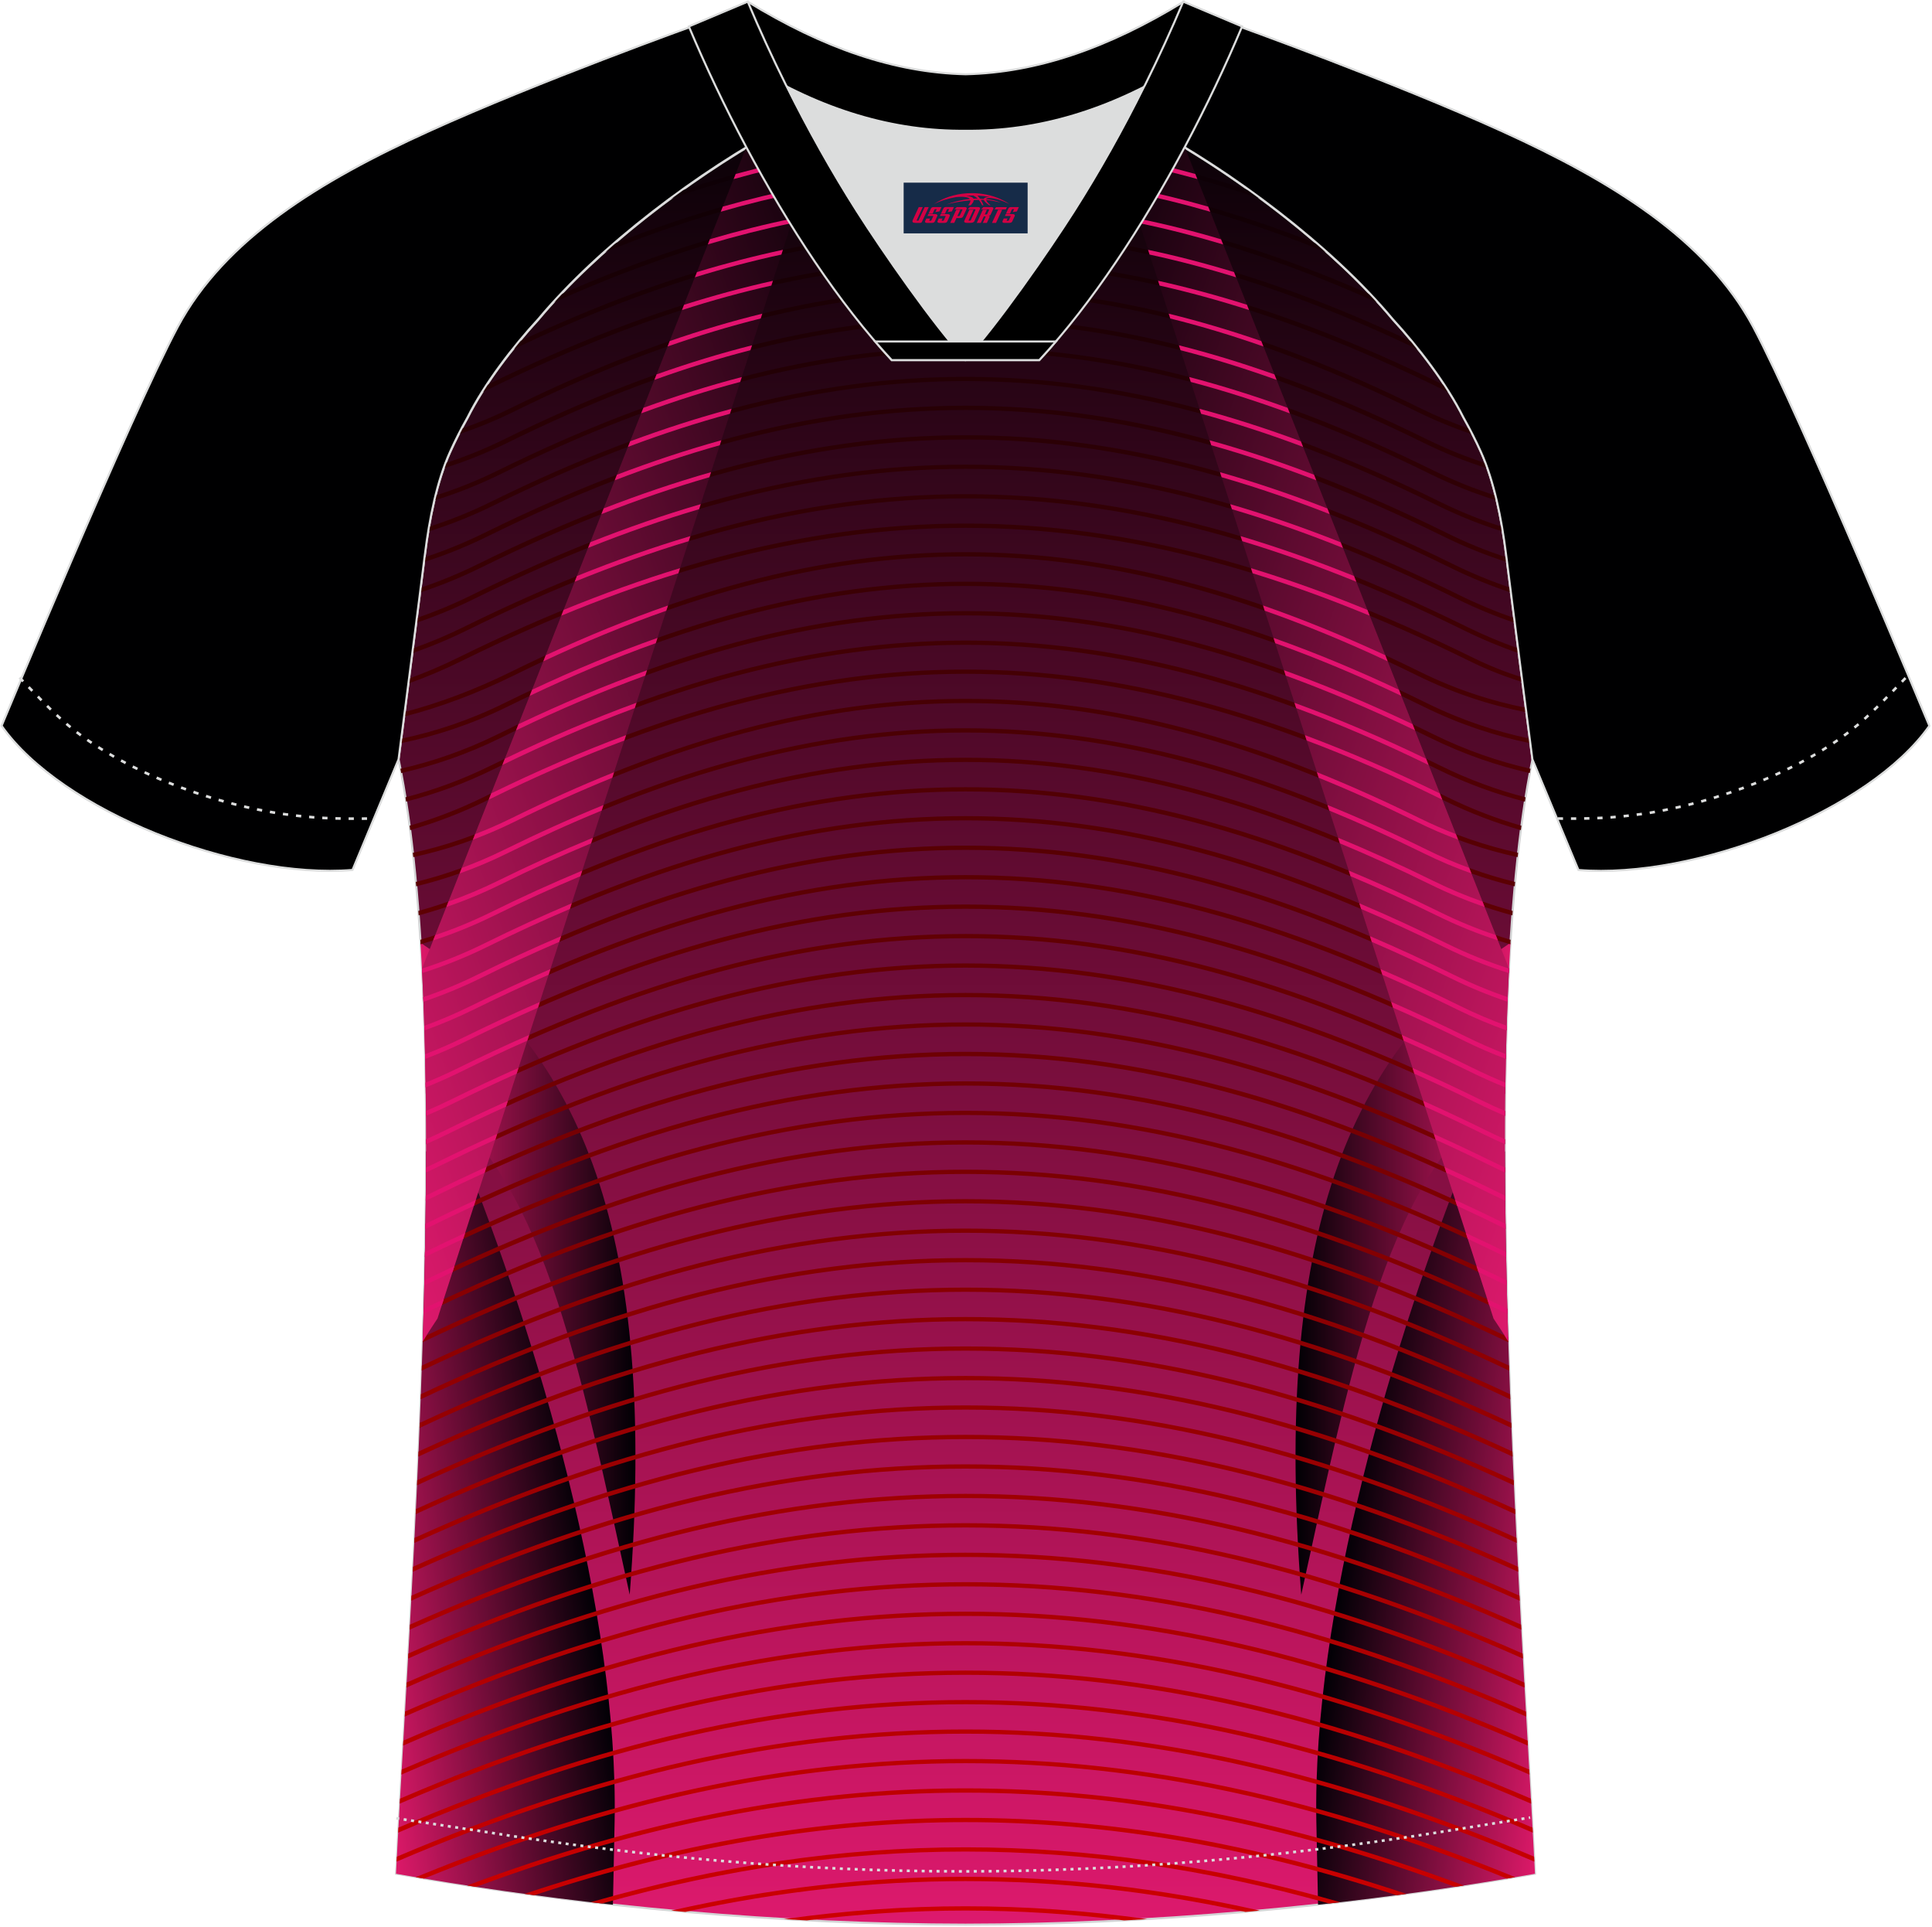<?xml version="1.0" encoding="utf-8"?>
<!-- Generator: Adobe Illustrator 22.0.0, SVG Export Plug-In . SVG Version: 6.00 Build 0)  -->
<svg xmlns="http://www.w3.org/2000/svg" xmlns:xlink="http://www.w3.org/1999/xlink" version="1.1" id="图层_1" x="0px" y="0px" width="374px" height="373px" viewBox="0 0 374 373" enable-background="new 0 0 374 373" xml:space="preserve">
<g>
	
		<linearGradient id="SVGID_1_" gradientUnits="userSpaceOnUse" x1="-1806.061" y1="37.12" x2="-1806.061" y2="400.82" gradientTransform="matrix(1 0 0 1 1992.971 -28.324)">
		<stop offset="0" style="stop-color:#000002"/>
		<stop offset="1" style="stop-color:#DD196D"/>
	</linearGradient>
	<path fill="url(#SVGID_1_)" stroke="#D3D4D5" stroke-width="0.4" stroke-miterlimit="22.926" d="M291.55,107.27   c1.27,10.18,4.85,37.71,5.11,39.69c-10.86,52.55-2.19,162.18,0.49,215.68c-36.81,6.52-75.42,9.82-110.24,9.86   c-34.82-0.04-73.43-3.33-110.24-9.86c2.68-53.5,11.35-163.13,0.49-215.68c0.26-1.98,3.83-29.51,5.11-39.69   c0.85-6.78,2.31-14.06,4.84-19.68c1.01-2.25,2.15-4.48,3.4-6.7c3.26-6.52,8.77-13.67,13.7-19.02   c11.2-13.44,29.03-27.03,44.74-35.87c0.96-0.54-1.02-15.4-0.07-15.9c3.94,3.31,25.19,3.25,30.33,6.12l-2.64,0.68   c6.1,2.82,12.98,4.24,19.71,4.26c6.74-0.02-2.73-1.43,3.36-4.26l5.69-2.51c5.14-2.86,16.2-2.27,20.14-5.59   c0.73,0.39-1.96,16.43-1.22,16.84c15.87,8.82,34.04,22.6,45.4,36.23c4.92,5.36,10.44,12.5,13.7,19.02c1.25,2.22,2.39,4.46,3.4,6.7   C289.24,93.22,290.7,100.5,291.55,107.27z"/>
	
		<linearGradient id="SVGID_2_" gradientUnits="userSpaceOnUse" x1="-16024.339" y1="328.655" x2="-15979.192" y2="322.31" gradientTransform="matrix(-1 0 0 1 -15718.441 -28.324)">
		<stop offset="0" style="stop-color:#DD1969"/>
		<stop offset="1" style="stop-color:#000005"/>
	</linearGradient>
	<path fill="url(#SVGID_2_)" d="M255.15,368.64c-0.16-7.58-0.32-15.78-0.33-16.08c-0.77-40.27,14.73-93.08,29.86-130.64l6.65,0.93   c0.05,49.99,4.12,106.06,5.81,139.8C283.3,365.1,269.21,367.1,255.15,368.64z"/>
	
		<linearGradient id="SVGID_3_" gradientUnits="userSpaceOnUse" x1="-16010.842" y1="273.865" x2="-15969.233" y2="273.865" gradientTransform="matrix(-1 0 0 1 -15718.441 -28.324)">
		<stop offset="0" style="stop-color:#DD1969"/>
		<stop offset="1" style="stop-color:#000004"/>
	</linearGradient>
	<path fill="url(#SVGID_3_)" d="M291.39,211.66c-22.43,15.45-29.24,50.13-39.49,96.97c-5.4-69.45,9.06-105.07,40.5-126.17   C291.83,191.67,291.51,201.49,291.39,211.66z"/>
	
		<linearGradient id="SVGID_4_" gradientUnits="userSpaceOnUse" x1="-1925.069" y1="328.655" x2="-1879.921" y2="322.31" gradientTransform="matrix(1 0 0 1 1992.971 -28.324)">
		<stop offset="0" style="stop-color:#DD1969"/>
		<stop offset="1" style="stop-color:#000005"/>
	</linearGradient>
	<path fill="url(#SVGID_4_)" d="M118.65,368.64c0.16-7.58,0.32-15.78,0.33-16.08c0.77-40.27-14.73-93.08-29.86-130.64l-6.65,0.93   c-0.05,49.99-4.12,106.06-5.81,139.8C90.5,365.1,104.6,367.1,118.65,368.64z"/>
	
		<linearGradient id="SVGID_5_" gradientUnits="userSpaceOnUse" x1="-1911.571" y1="273.865" x2="-1869.962" y2="273.865" gradientTransform="matrix(1 0 0 1 1992.971 -28.324)">
		<stop offset="0" style="stop-color:#DD1969"/>
		<stop offset="1" style="stop-color:#000004"/>
	</linearGradient>
	<path fill="url(#SVGID_5_)" d="M82.41,211.66c22.43,15.45,29.24,50.13,39.49,96.97c5.4-69.45-9.06-105.07-40.5-126.17   C81.97,191.67,82.29,201.49,82.41,211.66z"/>
	
		<linearGradient id="SVGID_6_" gradientUnits="userSpaceOnUse" x1="-1806.071" y1="37.74" x2="-1806.071" y2="400" gradientTransform="matrix(1 0 0 1 1992.971 -28.324)">
		<stop offset="0" style="stop-color:#000006"/>
		<stop offset="1" style="stop-color:#CC0000"/>
	</linearGradient>
	<path fill="url(#SVGID_6_)" d="M291.62,107.86l0.12,0.93c-4.05-1.29-8.16-2.93-12.29-4.96c-33.13-16.32-62.85-24.48-92.55-24.48   s-59.42,8.16-92.55,24.48c-4.13,2.04-8.24,3.67-12.28,4.96l0.12-0.93c3.82-1.25,7.7-2.81,11.6-4.73   c33.3-16.41,63.2-24.61,93.13-24.61c29.92,0,59.83,8.2,93.12,24.61C283.92,105.06,287.8,106.62,291.62,107.86L291.62,107.86z    M292.37,113.74c-3.65-1.23-7.34-2.73-11.06-4.56c-33.76-16.64-64.07-24.95-94.4-24.95s-60.65,8.31-94.41,24.95   c-3.71,1.83-7.41,3.34-11.06,4.56l-0.12,0.94c3.88-1.27,7.81-2.86,11.75-4.8c33.59-16.55,63.72-24.82,93.84-24.82   s60.25,8.27,93.84,24.82c3.95,1.94,7.87,3.53,11.74,4.8L292.37,113.74L292.37,113.74z M293.12,119.61   c-3.48-1.2-6.99-2.65-10.53-4.39c-34.21-16.86-64.94-25.29-95.69-25.29s-61.48,8.43-95.69,25.29c-3.54,1.74-7.05,3.19-10.53,4.39   l-0.12,0.94c3.7-1.25,7.45-2.78,11.22-4.64c34.05-16.78,64.6-25.17,95.12-25.17c30.53,0,61.08,8.39,95.12,25.17   c3.77,1.86,7.51,3.39,11.21,4.64L293.12,119.61L293.12,119.61z M293.87,125.48c-3.3-1.17-6.64-2.56-9.99-4.21   c-34.68-17.08-65.82-25.63-96.98-25.63s-62.3,8.54-96.98,25.63c-3.35,1.65-6.69,3.05-10,4.21l-0.12,0.95   c3.53-1.22,7.1-2.7,10.69-4.47c34.51-17,65.47-25.5,96.41-25.5s61.9,8.5,96.41,25.5c3.58,1.77,7.15,3.24,10.68,4.47L293.87,125.48   L293.87,125.48z M294.6,131.08c-3.12-0.99-6.27-2.22-9.43-3.78c-35.13-17.31-66.69-25.97-98.26-25.97s-63.13,8.66-98.27,25.97   c-3.17,1.56-6.33,2.9-9.46,4.03l-0.12,0.96c3.36-1.19,6.75-2.61,10.16-4.29c34.97-17.23,66.34-25.84,97.69-25.84   s62.73,8.61,97.69,25.84c3.39,1.67,6.77,2.97,10.12,4.01L294.6,131.08L294.6,131.08z M295.36,136.98   c-6.61-1.32-13.51-3.52-20.47-6.96c-62.66-30.88-113.31-30.87-175.97,0c-6.89,3.4-13.87,6.02-20.58,7.78l-0.12,0.9   c6.93-1.77,14.15-4.47,21.27-7.98c62.32-30.71,112.5-30.69,174.82,0c7.2,3.55,14.33,5.81,21.16,7.14L295.36,136.98L295.36,136.98z    M296.14,142.96c-6.46-1.35-13.18-3.55-19.96-6.89c-63.57-31.32-114.96-31.32-178.53,0c-6.79,3.34-13.5,5.54-19.97,6.9l-0.11,0.88   c6.68-1.37,13.63-3.62,20.65-7.07c63.22-31.16,114.17-31.15,177.39,0c7.02,3.46,13.97,5.71,20.65,7.07L296.14,142.96L296.14,142.96   z M296.29,148.79c-0.05,0.28-0.11,0.55-0.16,0.83c-6.26-1.41-12.72-3.6-19.25-6.81c-64.14-31.61-115.82-31.6-179.96,0   c-6.53,3.22-13,5.4-19.25,6.81c-0.05-0.28-0.11-0.55-0.16-0.83c6.12-1.39,12.45-3.54,18.84-6.69c64.49-31.77,116.61-31.77,181.1,0   C283.84,145.25,290.17,147.4,296.29,148.79L296.29,148.79z M295.32,154.31l-0.13,0.84c-5.56-1.43-11.27-3.47-17.02-6.31   c-65.06-32.05-117.47-32.05-182.53,0c-5.75,2.84-11.46,4.88-17.02,6.31l-0.13-0.84c5.42-1.4,10.98-3.41,16.58-6.17   c65.39-32.22,118.28-32.22,183.68,0C284.35,150.91,289.91,152.91,295.32,154.31L295.32,154.31z M294.52,159.81l-0.11,0.85   c-4.9-1.4-9.91-3.29-14.96-5.77c-33.13-16.32-62.85-24.48-92.55-24.48s-59.42,8.16-92.55,24.48c-5.04,2.48-10.05,4.37-14.95,5.77   l-0.11-0.85c4.76-1.37,9.61-3.21,14.49-5.62c33.3-16.41,63.2-24.61,93.12-24.61s59.83,8.2,93.12,24.61   C284.91,156.6,289.76,158.44,294.52,159.81L294.52,159.81z M293.88,165.05c-0.03,0.28-0.06,0.56-0.1,0.84   c-6.31-1.36-12.86-3.53-19.47-6.79c-62.32-30.69-112.5-30.71-174.82,0c-6.61,3.26-13.16,5.43-19.48,6.79   c-0.03-0.28-0.06-0.56-0.1-0.83c6.16-1.34,12.55-3.47,19-6.65c62.66-30.87,113.31-30.88,175.97,0   C281.33,161.57,287.72,163.7,293.88,165.05L293.88,165.05z M293.3,170.69l-0.08,0.85c-5.74-1.39-11.66-3.46-17.63-6.4   c-63.22-31.15-114.17-31.15-177.39,0c-5.97,2.94-11.88,5.01-17.63,6.4l-0.08-0.85c5.59-1.37,11.34-3.39,17.14-6.25   c63.57-31.32,114.96-31.32,178.53,0C281.97,167.3,287.72,169.32,293.3,170.69L293.3,170.69z M292.83,176.3l-0.06,0.86   c-5.2-1.39-10.52-3.34-15.88-5.98c-64.14-31.61-115.82-31.6-179.96,0c-5.36,2.64-10.68,4.59-15.88,5.98l-0.07-0.86   c5.03-1.37,10.18-3.27,15.37-5.82c64.49-31.77,116.61-31.77,181.1,0C282.65,173.04,287.8,174.93,292.83,176.3L292.83,176.3z    M292.43,181.89c-4.5-1.33-9.08-3.09-13.69-5.37c-65.39-32.22-118.28-32.22-183.68,0c-4.61,2.27-9.2,4.03-13.69,5.37l0.05,0.87   c4.67-1.37,9.42-3.18,14.21-5.54c65.06-32.05,117.47-32.05,182.53,0c4.79,2.36,9.55,4.18,14.21,5.54L292.43,181.89L292.43,181.89z    M292.12,187.45c-3.98-1.27-8.03-2.89-12.1-4.89c-33.3-16.41-63.2-24.61-93.12-24.61s-59.82,8.2-93.13,24.61   c-4.07,2-8.11,3.61-12.09,4.89l0.05,0.88c4.15-1.31,8.37-2.98,12.61-5.07c33.13-16.32,62.85-24.48,92.55-24.48   c29.71,0,59.43,8.16,92.55,24.48c4.24,2.09,8.47,3.76,12.62,5.07L292.12,187.45L292.12,187.45z M291.87,193   c-3.48-1.19-7.01-2.64-10.56-4.39c-33.76-16.63-64.07-24.95-94.4-24.95s-60.65,8.32-94.41,24.95c-3.54,1.75-7.07,3.2-10.56,4.39   l0.04,0.89c3.66-1.24,7.37-2.75,11.1-4.58c33.59-16.55,63.72-24.82,93.84-24.82s60.25,8.27,93.84,24.82   c3.72,1.83,7.43,3.35,11.09,4.58L291.87,193L291.87,193z M291.67,198.53c-3-1.09-6.03-2.38-9.07-3.88   c-34.21-16.86-64.94-25.29-95.69-25.29s-61.48,8.43-95.69,25.29c-3.04,1.5-6.07,2.78-9.07,3.88l0.03,0.9   c3.18-1.14,6.39-2.49,9.62-4.08c34.05-16.78,64.6-25.16,95.12-25.16c30.53,0,61.08,8.39,95.12,25.16c3.22,1.59,6.43,2.94,9.61,4.08   L291.67,198.53L291.67,198.53z M291.52,204.04c-2.53-0.98-5.08-2.09-7.64-3.35c-34.68-17.09-65.82-25.63-96.98-25.63   s-62.3,8.54-96.98,25.63c-2.56,1.26-5.11,2.37-7.64,3.35l0.02,0.91c2.71-1.03,5.45-2.21,8.19-3.56c34.51-17,65.47-25.5,96.41-25.5   s61.9,8.5,96.41,25.5c2.74,1.35,5.48,2.53,8.19,3.56L291.52,204.04L291.52,204.04z M291.42,209.53l-0.01,0.93   c-2.26-0.9-4.53-1.91-6.81-3.03c-34.96-17.23-66.34-25.84-97.69-25.84s-62.73,8.62-97.69,25.84c-2.28,1.12-4.55,2.13-6.81,3.03   l-0.01-0.93c2.07-0.84,4.16-1.77,6.25-2.8c35.14-17.31,66.69-25.97,98.27-25.97c31.57,0,63.13,8.66,98.26,25.97   C287.26,207.76,289.34,208.69,291.42,209.53L291.42,209.53z M291.36,215.02l-0.01,0.94c-1.82-0.76-3.64-1.59-5.47-2.49   c-35.42-17.45-67.21-26.18-98.98-26.18s-63.55,8.73-98.98,26.18c-1.83,0.9-3.65,1.73-5.47,2.49l-0.01-0.94   c1.63-0.69,3.26-1.44,4.9-2.25c35.6-17.54,67.57-26.31,99.55-26.31c31.99,0,63.95,8.77,99.55,26.31   C288.09,213.58,289.73,214.33,291.36,215.02L291.36,215.02z M291.33,220.5v0.95c-1.39-0.6-2.77-1.25-4.17-1.93   C251.28,201.84,219.08,193,186.9,193s-64.38,8.84-100.27,26.52c-1.39,0.68-2.78,1.33-4.16,1.93v-0.95   c1.19-0.53,2.39-1.09,3.59-1.68c36.06-17.76,68.44-26.65,100.84-26.65s64.78,8.88,100.83,26.65   C288.94,219.41,290.13,219.97,291.33,220.5L291.33,220.5z M291.34,225.96v0.96c-0.96-0.44-1.93-0.89-2.89-1.37   c-36.34-17.9-68.96-26.86-101.55-26.86s-65.21,8.95-101.55,26.86c-0.97,0.48-1.93,0.93-2.89,1.37v-0.96   c0.77-0.35,1.54-0.72,2.32-1.1c36.52-17.99,69.31-26.99,102.13-26.99c32.81,0,65.6,9,102.12,26.99   C289.8,225.24,290.57,225.61,291.34,225.96L291.34,225.96z M291.38,231.42l0.01,0.98c-0.55-0.26-1.1-0.52-1.65-0.79   c-36.81-18.13-69.83-27.2-102.83-27.2c-33.01,0-66.03,9.06-102.84,27.2c-0.55,0.27-1.1,0.54-1.65,0.79l0.01-0.98   c0.36-0.17,0.71-0.34,1.07-0.52c36.98-18.22,70.19-27.33,103.41-27.33c33.23,0,66.43,9.11,103.41,27.33   C290.67,231.08,291.02,231.25,291.38,231.42L291.38,231.42z M291.44,236.87c-37.38-18.39-70.95-27.59-104.54-27.59   s-67.17,9.2-104.54,27.59l-0.01,0.99l0.43-0.21c37.27-18.36,70.71-27.54,104.12-27.54c33.42,0,66.86,9.18,104.12,27.54l0.43,0.21   L291.44,236.87L291.44,236.87z M291.54,242.33c-37.36-18.23-70.99-27.35-104.64-27.35c-33.64,0-67.27,9.12-104.63,27.34l-0.02,0.99   c37.42-18.33,71.05-27.51,104.65-27.51c33.61,0,67.23,9.18,104.66,27.51L291.54,242.33L291.54,242.33z M291.65,247.81   c-37.35-18.08-71.05-27.12-104.76-27.12s-67.4,9.04-104.74,27.12l-0.02,0.99c37.41-18.19,71.1-27.28,104.77-27.28   s67.36,9.1,104.77,27.28L291.65,247.81L291.65,247.81z M291.79,253.29c-37.35-17.94-71.11-26.91-104.89-26.91   s-67.53,8.97-104.89,26.91l-0.03,0.99c37.42-18.05,71.18-27.07,104.92-27.07s67.49,9.02,104.91,27.07L291.79,253.29L291.79,253.29z    M291.95,258.79c-37.37-17.8-71.2-26.71-105.05-26.71s-67.69,8.91-105.05,26.71l-0.03,0.99c37.43-17.92,71.27-26.87,105.08-26.87   s67.65,8.96,105.08,26.87L291.95,258.79L291.95,258.79z M292.13,264.31l0.03,0.98c-37.46-17.79-71.37-26.69-105.27-26.69   s-67.81,8.9-105.26,26.68l0.03-0.98c37.39-17.68,71.3-26.52,105.23-26.52C220.83,237.79,254.74,246.63,292.13,264.31L292.13,264.31   z M292.33,269.84l0.04,0.99c-37.49-17.68-71.49-26.52-105.47-26.52s-67.97,8.84-105.46,26.51l0.04-0.99   c37.42-17.56,71.42-26.35,105.43-26.35C220.91,243.49,254.91,252.28,292.33,269.84L292.33,269.84z M292.55,275.38l0.04,0.99   c-37.52-17.57-71.61-26.35-105.69-26.35c-34.07,0-68.16,8.78-105.68,26.35l0.04-0.98c37.46-17.46,71.54-26.19,105.64-26.19   C221,249.2,255.09,257.92,292.55,275.38L292.55,275.38z M292.78,280.93l0.04,0.99c-37.57-17.46-71.76-26.2-105.92-26.2   s-68.35,8.74-105.92,26.2l0.04-0.99c37.5-17.36,71.68-26.04,105.88-26.04C221.1,254.89,255.28,263.57,292.78,280.93L292.78,280.93z    M293.03,286.49c-37.55-17.26-71.83-25.9-106.13-25.9c-34.29,0-68.56,8.63-106.13,25.9l-0.04,0.98   c37.62-17.37,71.9-26.06,106.17-26.06s68.55,8.69,106.17,26.06L293.03,286.49L293.03,286.49z M293.29,292.07   c-37.62-17.18-71.99-25.77-106.39-25.77c-34.39,0-68.77,8.59-106.38,25.77l-0.05,0.98c37.68-17.28,72.06-25.92,106.43-25.92   s68.75,8.64,106.44,25.93L293.29,292.07L293.29,292.07z M293.56,297.64C255.88,280.55,221.39,272,186.9,272   s-68.98,8.55-106.65,25.64l-0.05,0.98c37.74-17.2,72.23-25.8,106.71-25.8c34.47,0,68.97,8.6,106.71,25.8L293.56,297.64   L293.56,297.64z M293.85,303.23c-37.75-17.02-72.34-25.53-106.95-25.53c-34.6,0-69.19,8.51-106.94,25.53l-0.05,0.98   c37.82-17.12,72.42-25.68,107-25.68s69.18,8.56,106.99,25.68L293.85,303.23L293.85,303.23z M294.14,308.83l0.05,0.98   c-37.89-17.05-72.6-25.57-107.3-25.57c-34.69,0-69.4,8.52-107.29,25.57l0.05-0.98c37.82-16.95,72.52-25.42,107.24-25.42   C221.62,283.41,256.32,291.88,294.14,308.83L294.14,308.83z M294.45,314.43l0.05,0.98c-37.97-16.98-72.79-25.47-107.6-25.47   s-69.63,8.49-107.59,25.47l0.05-0.98c37.9-16.88,72.71-25.31,107.54-25.31C221.73,289.11,256.54,297.55,294.45,314.43   L294.45,314.43z M294.76,320.03l0.06,0.97c-38.05-16.91-72.99-25.37-107.91-25.37S117.05,304.09,79,321l0.06-0.98   c37.98-16.81,72.91-25.22,107.86-25.22C221.85,294.81,256.78,303.22,294.76,320.03L294.76,320.03z M295.07,325.64l0.05,0.98   c-38.13-16.86-73.19-25.28-108.23-25.28s-70.1,8.42-108.23,25.28l0.06-0.98c38.07-16.75,73.11-25.13,108.17-25.13   C221.96,300.51,257.01,308.89,295.07,325.64L295.07,325.64z M295.39,331.25c-38.15-16.69-73.31-25.04-108.49-25.04   s-70.34,8.35-108.49,25.04l-0.06,0.98c38.22-16.8,73.39-25.19,108.55-25.19s70.33,8.4,108.55,25.19L295.39,331.25L295.39,331.25z    M295.72,336.88c-38.24-16.64-73.52-24.96-108.82-24.96c-35.29,0-70.57,8.32-108.81,24.96l-0.06,0.97   c38.3-16.73,73.59-25.1,108.87-25.1s70.57,8.37,108.88,25.1L295.72,336.88L295.72,336.88z M296.04,342.49   c-38.33-16.58-73.72-24.87-109.14-24.87c-35.41,0-70.81,8.29-109.14,24.87l-0.06,0.97c38.39-16.68,73.8-25.02,109.19-25.02   c35.4,0,70.8,8.34,109.2,25.02L296.04,342.49L296.04,342.49z M296.36,348.11c-38.41-16.52-73.93-24.79-109.46-24.79   s-71.04,8.26-109.46,24.79l-0.06,0.97c38.48-16.62,74-24.93,109.51-24.93s71.04,8.31,109.52,24.94L296.36,348.11L296.36,348.11z    M296.67,353.72l0.05,0.97c-38.56-16.56-74.2-24.85-109.82-24.85s-71.26,8.29-109.82,24.85l0.05-0.97   c38.5-16.47,74.13-24.7,109.77-24.7S258.17,337.26,296.67,353.72L296.67,353.72z M296.97,359.34l0.05,0.96   c-38.64-16.5-74.39-24.76-110.11-24.76c-35.74,0-71.49,8.25-110.13,24.76l0.05-0.96c38.58-16.41,74.32-24.62,110.07-24.62   S258.39,342.93,296.97,359.34L296.97,359.34z M293.31,363.31l-1.61,0.27c-36.58-14.89-70.7-22.33-104.8-22.33   s-68.21,7.45-104.8,22.33l-1.62-0.27c37.16-15.25,71.78-22.88,106.41-22.88C221.53,340.43,256.16,348.06,293.31,363.31   L293.31,363.31z M283.38,364.92l-1.74,0.27c-32.79-12.16-63.77-18.24-94.74-18.24s-61.94,6.08-94.73,18.24l-1.74-0.27   c33.41-12.53,64.94-18.8,96.48-18.8C218.44,346.13,249.97,352.4,283.38,364.92L283.38,364.92z M272.27,366.54   c-29.32-9.8-57.34-14.71-85.37-14.71s-56.06,4.9-85.38,14.71l1.93,0.26c28.64-9.43,56.05-14.14,83.44-14.14   c27.4,0,54.8,4.71,83.44,14.14L272.27,366.54L272.27,366.54z M259.46,368.15c-24.71-7.08-48.63-10.62-72.55-10.62   c-23.93,0-47.85,3.54-72.56,10.62c0.74,0.08,1.47,0.17,2.21,0.25c23.94-6.7,47.15-10.05,70.35-10.05s46.41,3.35,70.35,10.05   C257.99,368.32,258.72,368.24,259.46,368.15L259.46,368.15z M243.86,369.78c-19.24-4.36-38.1-6.54-56.96-6.54   s-37.72,2.18-56.96,6.54c0.91,0.08,1.82,0.17,2.73,0.25c18.3-3.98,36.26-5.96,54.22-5.96s35.92,1.99,54.22,5.96   C242.03,369.95,242.95,369.86,243.86,369.78L243.86,369.78z M222.07,371.43c-1.49,0.09-2.97,0.17-4.45,0.25   c-10.28-1.27-20.5-1.91-30.71-1.91c-10.22,0-20.44,0.64-30.73,1.91c-1.48-0.08-2.96-0.16-4.44-0.25   c11.78-1.66,23.48-2.49,35.17-2.49C198.6,368.94,210.29,369.77,222.07,371.43L222.07,371.43z M82.89,102.89   c4.19-1.31,8.46-2.98,12.75-5.1c65.06-32.05,117.47-32.05,182.53,0c4.29,2.11,8.55,3.79,12.75,5.1c-0.05-0.31-0.11-0.63-0.16-0.94   c-3.96-1.26-7.98-2.86-12.02-4.85c-65.39-32.22-118.28-32.22-183.68,0c-4.04,1.99-8.06,3.59-12.02,4.85   C82.99,102.26,82.94,102.57,82.89,102.89L82.89,102.89z M84.08,96.86c4.23-1.3,8.52-2.98,12.85-5.11   c64.14-31.6,115.82-31.61,179.96,0c4.32,2.13,8.62,3.81,12.85,5.11c-0.08-0.32-0.15-0.65-0.23-0.97   c-3.96-1.25-7.99-2.85-12.03-4.84c-64.49-31.77-116.62-31.78-181.1,0c-4.05,2-8.08,3.59-12.04,4.84   C84.23,96.22,84.15,96.54,84.08,96.86L84.08,96.86z M85.88,90.64c4.06-1.27,8.18-2.89,12.33-4.93   c63.22-31.16,114.17-31.15,177.39,0c4.15,2.04,8.27,3.67,12.33,4.93c-0.12-0.34-0.25-0.68-0.38-1.02   c-3.75-1.21-7.55-2.73-11.38-4.62C212.6,53.68,161.21,53.68,97.64,85c-3.83,1.89-7.64,3.41-11.39,4.62   C86.12,89.96,86,90.3,85.88,90.64L85.88,90.64z M88.79,84.06c3.53-1.17,7.11-2.62,10.7-4.39c62.32-30.71,112.5-30.69,174.82,0   c3.6,1.77,7.17,3.22,10.7,4.4c-0.19-0.36-0.38-0.73-0.57-1.1c-3.16-1.09-6.35-2.42-9.56-4c-62.66-30.88-113.31-30.87-175.97,0   c-3.21,1.58-6.4,2.9-9.56,4C89.17,83.33,88.98,83.69,88.79,84.06L88.79,84.06z M93.28,75.97c0.3-0.47,0.6-0.94,0.91-1.42   c33.13-16.27,62.91-24.41,92.71-24.4c29.8,0,59.58,8.14,92.71,24.41c0.31,0.47,0.62,0.94,0.91,1.42c-0.36-0.17-0.72-0.35-1.08-0.52   c-33.13-16.32-62.85-24.49-92.55-24.49s-59.42,8.16-92.55,24.49C93.99,75.63,93.64,75.8,93.28,75.97L93.28,75.97z M99.21,67.68   c0.43-0.53,0.85-1.06,1.28-1.57c61.12-28.74,111.71-28.74,172.82,0c0.43,0.52,0.85,1.04,1.28,1.58   C212.36,37.95,161.44,37.95,99.21,67.68L99.21,67.68z M107.02,58.62c0.49-0.54,1-1.09,1.51-1.63C163.52,32.8,210.29,32.8,265.28,57   c0.51,0.54,1.02,1.08,1.51,1.63C210.57,33.36,163.24,33.36,107.02,58.62L107.02,58.62z M116.89,48.9c0.64-0.58,1.3-1.15,1.96-1.72   c47.24-18.71,88.87-18.71,136.11,0c0.66,0.57,1.32,1.15,1.96,1.72C208.16,29,165.65,29,116.89,48.9L116.89,48.9z M129.7,38.52   c39.34-13.67,75.08-13.66,114.42,0.01c-0.77-0.57-1.55-1.14-2.32-1.69c-37.63-12.52-72.16-12.52-109.78,0   C131.24,37.39,130.47,37.95,129.7,38.52L129.7,38.52z M145.41,28.05c0.84-0.5,1.67-0.99,2.51-1.46   c13.18-3.05,26.08-4.58,38.99-4.58s25.83,1.53,39.01,4.58c0.83,0.48,1.66,0.96,2.5,1.46c-14.06-3.48-27.79-5.23-41.51-5.23   C173.18,22.82,159.46,24.57,145.41,28.05L145.41,28.05z M149.12,21.6l-0.05-0.85c9.52-2.16,18.92-3.51,28.28-4.06l-0.81,0.21   c0.44,0.2,0.88,0.4,1.33,0.59C168.35,18.02,158.81,19.39,149.12,21.6L149.12,21.6z M148.76,16.03l-0.05-0.85   c3.84-0.89,7.66-1.65,11.46-2.27c0.99,0.13,2.01,0.25,3.02,0.37C158.41,13.99,153.61,14.9,148.76,16.03L148.76,16.03z M148.7,10.41   c0.04-0.17,0.09-0.28,0.16-0.31c0.09,0.07,0.18,0.14,0.28,0.21L148.7,10.41L148.7,10.41z M198.3,17.64   c0.32-0.23,0.74-0.48,1.29-0.73c8.22,0.64,16.48,1.9,24.83,3.78l-0.09,0.84C215.57,19.54,206.92,18.24,198.3,17.64L198.3,17.64z    M208.92,13.04c0.73-0.19,1.5-0.35,2.3-0.51c4.59,0.69,9.21,1.57,13.85,2.65l-0.1,0.84C219.58,14.76,214.24,13.77,208.92,13.04   L208.92,13.04z M223.34,10.01c0.44-0.18,0.84-0.37,1.21-0.59c0.34,0.08,0.68,0.16,1.02,0.24c0,0.24-0.01,0.53-0.04,0.86   C224.8,10.34,224.07,10.17,223.34,10.01z"/>
	
		<linearGradient id="SVGID_7_" gradientUnits="userSpaceOnUse" x1="-1946.988" y1="189.431" x2="-1796.226" y2="134.558" gradientTransform="matrix(1 0 0 1 1992.971 -28.324)">
		<stop offset="0" style="stop-color:#DD196C"/>
		<stop offset="1" style="stop-color:#000003"/>
	</linearGradient>
	<path fill="url(#SVGID_7_)" d="M81.83,259.6c0.96-1.53,1.92-3.01,2.86-4.41L162.9,13.25c-4.51-0.53-8.86-1.11-11.65-1.99l-2.41,6.1   c0.27,4.06,0.59,8.36,0.08,8.65c-1.5,0.84-3.01,1.73-4.54,2.65L81.68,187.5C82.81,209.53,82.61,234.65,81.83,259.6z"/>
	<path fill="#E2126F" d="M81.83,259.6c0.24-0.38,0.48-0.76,0.72-1.14l-0.7,0.33L81.83,259.6L81.83,259.6z M85.53,252.59l0.37-1.14   c-1.29,0.6-2.58,1.21-3.88,1.84l-0.03,0.99C83.17,253.71,84.35,253.15,85.53,252.59L85.53,252.59z M87.6,246.18l0.37-1.14   c-1.93,0.89-3.87,1.81-5.81,2.76l-0.02,0.99C83.96,247.9,85.79,247.03,87.6,246.18L87.6,246.18z M89.67,239.77l0.37-1.14   c-2.57,1.18-5.16,2.41-7.77,3.68l-0.02,0.99C84.74,242.09,87.22,240.91,89.67,239.77L89.67,239.77z M91.74,233.37l0.36-1.13   c-3.22,1.47-6.47,3.01-9.75,4.63l-0.01,0.99l0.43-0.21C85.79,236.16,88.78,234.74,91.74,233.37L91.74,233.37z M93.81,226.97   c-3.22,1.47-6.47,3.01-9.75,4.63c-0.55,0.27-1.1,0.54-1.65,0.79l0.01-0.98c0.36-0.17,0.71-0.34,1.07-0.52   c3.59-1.77,7.15-3.45,10.68-5.05L93.81,226.97L93.81,226.97z M95.88,220.58l0.36-1.12c-3.78,1.7-7.6,3.5-11.46,5.4   c-0.77,0.38-1.54,0.75-2.32,1.1v0.96c0.96-0.44,1.93-0.89,2.89-1.37C88.9,223.81,92.4,222.15,95.88,220.58L95.88,220.58z    M97.95,214.18c-3.73,1.68-7.5,3.46-11.31,5.33c-1.39,0.68-2.78,1.33-4.16,1.93v-0.95c1.19-0.53,2.39-1.09,3.59-1.68   c4.13-2.03,8.21-3.95,12.24-5.75L97.95,214.18L97.95,214.18z M100.01,207.8l0.36-1.12c-4.29,1.9-8.63,3.93-13.02,6.09   c-1.64,0.81-3.27,1.55-4.9,2.25l0.01,0.94c1.82-0.76,3.64-1.59,5.47-2.49C92,211.47,96.02,209.57,100.01,207.8L100.01,207.8z    M102.07,201.41c-4.24,1.87-8.52,3.88-12.86,6.02c-2.28,1.12-4.55,2.13-6.81,3.03l-0.01-0.93c2.07-0.84,4.16-1.77,6.25-2.8   c4.66-2.3,9.25-4.44,13.8-6.43L102.07,201.41L102.07,201.41z M104.14,195.03l0.36-1.1c-4.79,2.08-9.65,4.34-14.57,6.76   c-2.56,1.26-5.11,2.37-7.64,3.35l0.02,0.91c2.72-1.03,5.45-2.21,8.19-3.56C95.11,199.12,99.65,197,104.14,195.03L104.14,195.03z    M106.2,188.66c-4.74,2.06-9.54,4.29-14.41,6.69c-3.23,1.59-6.44,2.94-9.62,4.08l-0.03-0.9c3-1.09,6.03-2.38,9.08-3.88   c5.19-2.56,10.3-4.92,15.34-7.09L106.2,188.66L106.2,188.66z M108.26,182.29l0.35-1.1c-5.29,2.25-10.66,4.73-16.11,7.41   c-3.54,1.75-7.07,3.2-10.56,4.39l0.04,0.89c3.66-1.24,7.37-2.75,11.1-4.58C98.21,186.77,103.27,184.44,108.26,182.29L108.26,182.29   z M110.32,175.92l0.35-1.09c-5.54,2.34-11.17,4.91-16.89,7.74c-4.06,2-8.09,3.61-12.07,4.88l-0.02,0.05l0.04,0.83   c4.15-1.31,8.37-2.98,12.62-5.07C99.76,180.59,105.07,178.15,110.32,175.92L110.32,175.92z M112.36,169.58   c-5.49,2.31-11.06,4.85-16.73,7.64c-3.96,1.95-7.9,3.53-11.78,4.79l0.41-1.03c3.56-1.2,7.17-2.66,10.8-4.45   c5.98-2.95,11.86-5.62,17.65-8.03L112.36,169.58L112.36,169.58z M114.42,163.22c-5.74,2.38-11.57,5.03-17.5,7.96   c-3.53,1.74-7.04,3.18-10.51,4.35l0.41-1.05c3.15-1.1,6.33-2.43,9.53-4c6.25-3.08,12.38-5.85,18.42-8.34L114.42,163.22   L114.42,163.22z M116.47,156.88l0.35-1.07c-6.28,2.55-12.67,5.43-19.18,8.63c-2.76,1.36-5.52,2.53-8.24,3.54l-0.42,1.07   c3.05-1.08,6.14-2.37,9.23-3.9C104.41,162.09,110.48,159.33,116.47,156.88L116.47,156.88z M118.52,150.53l0.35-1.07   c-6.53,2.62-13.17,5.6-19.95,8.94c-2.33,1.15-4.64,2.15-6.95,3.04l-0.43,1.08c2.63-0.98,5.28-2.11,7.94-3.42   C105.96,155.9,112.29,153.06,118.52,150.53L118.52,150.53z M120.86,143.32c-8.54,3.21-17.27,7.02-26.24,11.44l0.48-1.21   c8.92-4.35,17.6-8.11,26.1-11.27L120.86,143.32L120.86,143.32z M122.88,137.05l0.33-1.04c-8.31,3.04-16.79,6.65-25.48,10.83   l-0.48,1.21C106,143.81,114.52,140.14,122.88,137.05L122.88,137.05z M124.91,130.76c-8.16,2.97-16.48,6.49-25.01,10.59l0.47-1.19   c8.48-4.03,16.75-7.51,24.87-10.43L124.91,130.76L124.91,130.76z M126.95,124.48l0.33-1.02c-7.93,2.8-16,6.15-24.27,10.03   l-0.47,1.19C110.86,130.73,118.98,127.32,126.95,124.48L126.95,124.48z M128.98,118.2c-7.77,2.73-15.68,5.99-23.79,9.79l0.46-1.17   c8.06-3.73,15.93-6.94,23.66-9.63L128.98,118.2L128.98,118.2z M131.32,110.95l0.32-0.99c-7.39,2.25-14.89,4.95-22.54,8.08   l-0.44,1.12C116.35,115.98,123.89,113.24,131.32,110.95L131.32,110.95z M133.32,104.74c-7.24,2.18-14.58,4.8-22.07,7.85l0.44-1.11   c7.44-3,14.75-5.58,21.95-7.72L133.32,104.74L133.32,104.74z M135.33,98.55l0.32-0.98c-7.02,2.05-14.13,4.5-21.37,7.37l-0.44,1.1   C121.13,103.13,128.28,100.63,135.33,98.55L135.33,98.55z M137.33,92.36c-6.86,1.98-13.82,4.36-20.9,7.14l0.43-1.1   c7.04-2.73,13.96-5.07,20.79-7.02L137.33,92.36L137.33,92.36z M139.33,86.17l0.31-0.96c-6.64,1.84-13.37,4.07-20.21,6.67L119,92.96   C125.89,90.32,132.65,88.05,139.33,86.17L139.33,86.17z M141.3,80.08c-6.49,1.77-13.06,3.9-19.74,6.41l0.43-1.08   c6.63-2.46,13.16-4.56,19.62-6.29L141.3,80.08L141.3,80.08z M143.29,73.92l0.31-0.95c-6.27,1.64-12.62,3.63-19.05,5.96L124.12,80   C130.6,77.62,136.98,75.59,143.29,73.92L143.29,73.92z M145.27,67.78c-6.12,1.57-12.31,3.48-18.59,5.74l0.42-1.06   c6.24-2.21,12.39-4.09,18.48-5.63L145.27,67.78L145.27,67.78z M147.26,61.64l0.3-0.93c-5.91,1.45-11.87,3.21-17.92,5.3l-0.41,1.05   C135.32,64.93,141.32,63.12,147.26,61.64L147.26,61.64z M149.32,55.27l0.3-0.92c-5.68,1.26-11.4,2.81-17.2,4.64l-0.4,1.02   C137.85,58.13,143.61,56.55,149.32,55.27L149.32,55.27z M151.26,49.27l0.3-0.92c-5.5,1.17-11.04,2.61-16.64,4.31l-0.4,1.01   C140.15,51.93,145.73,50.46,151.26,49.27L151.26,49.27z M153.22,43.2l0.3-0.92c-5.32,1.08-10.68,2.42-16.1,4.02l-0.4,1   C142.48,45.68,147.87,44.31,153.22,43.2L153.22,43.2z M155.18,37.15l0.29-0.9c-5.15,1-10.32,2.25-15.55,3.74l-0.39,0.99   C144.79,39.45,150,38.18,155.18,37.15L155.18,37.15z M157.13,31.11l0.29-0.9c-4.97,0.92-9.97,2.08-15.01,3.47l-0.39,0.98   C147.1,33.23,152.13,32.05,157.13,31.11L157.13,31.11z M159.04,25.2l0.29-0.89c-3.79,0.63-7.59,1.39-11.42,2.27   c-0.83,0.48-1.66,0.96-2.51,1.46C149.98,26.91,154.52,25.96,159.04,25.2L159.04,25.2z M160.94,19.31l0.29-0.89   c-4.04,0.63-8.09,1.41-12.16,2.33l0.05,0.85C153.08,20.7,157.02,19.93,160.94,19.31L160.94,19.31z M162.88,13.33l0.02-0.08   c-0.92-0.11-1.84-0.22-2.73-0.34c-3.44,0.56-6.9,1.24-10.36,2.02l-0.37,0.94C153.94,14.85,158.42,14,162.88,13.33z"/>
	
		<linearGradient id="SVGID_8_" gradientUnits="userSpaceOnUse" x1="-16046.268" y1="189.432" x2="-15895.497" y2="134.557" gradientTransform="matrix(-1 0 0 1 -15718.441 -28.324)">
		<stop offset="0" style="stop-color:#DD196C"/>
		<stop offset="1" style="stop-color:#000003"/>
	</linearGradient>
	<path fill="url(#SVGID_8_)" d="M291.98,259.6c-0.96-1.53-1.92-3.01-2.86-4.41L210.9,13.25c4.51-0.53,8.86-1.11,11.65-1.99l2.41,6.1   c-0.27,4.06-0.59,8.36-0.07,8.65c1.49,0.84,3.01,1.73,4.54,2.65l62.7,158.84C290.99,209.53,291.19,234.65,291.98,259.6z"/>
	<path fill="#E2126F" d="M291.98,259.6l-0.02-0.81l-0.7-0.33C291.49,258.84,291.73,259.22,291.98,259.6L291.98,259.6z    M288.28,252.59c1.18,0.55,2.36,1.12,3.54,1.69l-0.03-0.99c-1.3-0.62-2.59-1.23-3.88-1.84L288.28,252.59L288.28,252.59z    M286.2,246.18c1.82,0.85,3.64,1.72,5.47,2.6l-0.02-0.99c-1.95-0.94-3.89-1.86-5.82-2.76L286.2,246.18L286.2,246.18z    M284.13,239.77c2.46,1.14,4.93,2.32,7.42,3.54l-0.02-0.99c-2.61-1.27-5.2-2.5-7.77-3.68L284.13,239.77L284.13,239.77z    M282.06,233.37c2.96,1.36,5.95,2.79,8.96,4.27l0.43,0.21l-0.02-0.99c-3.28-1.61-6.52-3.15-9.74-4.63L282.06,233.37L282.06,233.37z    M279.99,226.97l-0.36-1.12c3.53,1.6,7.08,3.28,10.68,5.05c0.36,0.18,0.71,0.35,1.07,0.52l0.01,0.98c-0.55-0.26-1.1-0.52-1.65-0.79   C286.46,229.99,283.21,228.44,279.99,226.97L279.99,226.97z M277.93,220.58c3.48,1.57,6.98,3.23,10.52,4.98   c0.96,0.48,1.93,0.93,2.89,1.37v-0.96c-0.77-0.35-1.55-0.72-2.32-1.1c-3.86-1.9-7.68-3.7-11.46-5.4L277.93,220.58L277.93,220.58z    M275.86,214.18l-0.36-1.12c4.04,1.8,8.12,3.72,12.24,5.75c1.2,0.59,2.4,1.15,3.59,1.68v0.95c-1.38-0.6-2.77-1.24-4.16-1.93   C283.36,217.64,279.59,215.86,275.86,214.18L275.86,214.18z M273.79,207.8c3.98,1.78,8.01,3.67,12.09,5.68   c1.83,0.9,3.65,1.73,5.47,2.49l0.01-0.94c-1.63-0.69-3.26-1.44-4.9-2.25c-4.39-2.16-8.73-4.19-13.02-6.09L273.79,207.8   L273.79,207.8z M271.73,201.41l-0.36-1.11c4.54,1.99,9.14,4.13,13.8,6.43c2.09,1.03,4.18,1.96,6.25,2.8l-0.01,0.93   c-2.26-0.9-4.53-1.91-6.81-3.03C280.25,205.29,275.97,203.29,271.73,201.41L271.73,201.41z M269.67,195.03   c4.49,1.97,9.03,4.08,13.64,6.35c2.74,1.35,5.48,2.54,8.2,3.56l0.02-0.91c-2.53-0.98-5.08-2.09-7.64-3.35   c-4.92-2.43-9.78-4.68-14.57-6.76L269.67,195.03L269.67,195.03z M267.61,188.66l-0.36-1.1c5.04,2.17,10.15,4.53,15.34,7.09   c3.04,1.5,6.07,2.78,9.08,3.88l-0.03,0.9c-3.18-1.14-6.39-2.49-9.62-4.08C277.15,192.95,272.35,190.72,267.61,188.66L267.61,188.66   z M265.55,182.29c4.99,2.15,10.05,4.48,15.19,7.01c3.73,1.84,7.43,3.35,11.1,4.58l0.04-0.89c-3.49-1.19-7.02-2.65-10.56-4.39   c-5.46-2.69-10.82-5.16-16.11-7.41L265.55,182.29L265.55,182.29z M263.49,175.92c5.24,2.23,10.56,4.68,15.97,7.34   c4.24,2.09,8.46,3.76,12.62,5.07l0.04-0.83l-0.02-0.05c-3.98-1.27-8.01-2.88-12.07-4.88c-5.73-2.82-11.35-5.4-16.89-7.74   L263.49,175.92L263.49,175.92z M261.44,169.58l-0.35-1.09c5.79,2.41,11.67,5.08,17.65,8.03c3.63,1.79,7.24,3.26,10.8,4.45   l0.41,1.03c-3.88-1.26-7.82-2.84-11.78-4.79C272.5,174.43,266.93,171.89,261.44,169.58L261.44,169.58z M259.38,163.22l-0.35-1.08   c6.04,2.48,12.17,5.26,18.42,8.34c3.2,1.57,6.38,2.9,9.53,4l0.41,1.05c-3.47-1.18-6.98-2.62-10.51-4.35   C270.95,168.26,265.12,165.61,259.38,163.22L259.38,163.22z M257.33,156.88c5.98,2.46,12.07,5.21,18.26,8.26   c3.1,1.53,6.18,2.82,9.23,3.9l-0.42-1.07c-2.73-1-5.48-2.17-8.24-3.54c-6.51-3.21-12.9-6.08-19.18-8.63L257.33,156.88   L257.33,156.88z M255.28,150.53c6.23,2.52,12.56,5.38,19.03,8.56c2.66,1.31,5.31,2.45,7.95,3.42l-0.43-1.08   c-2.3-0.89-4.62-1.9-6.95-3.04c-6.78-3.34-13.42-6.32-19.95-8.94L255.28,150.53L255.28,150.53z M252.95,143.32l-0.34-1.04   c8.5,3.17,17.18,6.92,26.1,11.27l0.48,1.21C270.22,150.34,261.49,146.53,252.95,143.32L252.95,143.32z M250.92,137.05   c8.36,3.08,16.88,6.76,25.62,11.01l-0.48-1.21c-8.69-4.19-17.17-7.8-25.48-10.83L250.92,137.05L250.92,137.05z M248.89,130.76   l-0.33-1.04c8.12,2.92,16.39,6.4,24.88,10.43l0.47,1.19C265.37,137.26,257.05,133.73,248.89,130.76L248.89,130.76z M246.86,124.48   c7.97,2.85,16.09,6.25,24.41,10.2l-0.47-1.19c-8.27-3.88-16.34-7.23-24.27-10.03L246.86,124.48L246.86,124.48z M244.83,118.2   l-0.33-1.02c7.73,2.69,15.6,5.9,23.66,9.63l0.46,1.17C260.51,124.19,252.6,120.93,244.83,118.2L244.83,118.2z M242.48,110.95   c7.43,2.29,14.97,5.03,22.66,8.21l-0.44-1.12c-7.64-3.14-15.14-5.83-22.53-8.08L242.48,110.95L242.48,110.95z M240.48,104.74   l-0.32-0.98c7.2,2.15,14.51,4.72,21.95,7.72l0.44,1.11C255.06,109.54,247.72,106.93,240.48,104.74L240.48,104.74z M238.48,98.55   c7.05,2.08,14.2,4.58,21.49,7.5l-0.44-1.1c-7.24-2.87-14.35-5.32-21.37-7.37L238.48,98.55L238.48,98.55z M236.48,92.36l-0.31-0.97   c6.83,1.94,13.75,4.28,20.79,7.02l0.43,1.09C250.29,96.72,243.34,94.34,236.48,92.36L236.48,92.36z M234.48,86.17   c6.68,1.88,13.44,4.14,20.32,6.79l-0.43-1.08c-6.84-2.61-13.56-4.83-20.21-6.67L234.48,86.17L234.48,86.17z M232.51,80.08   l-0.31-0.96c6.46,1.73,12.99,3.83,19.62,6.29l0.43,1.08C245.57,83.98,239,81.85,232.51,80.08L232.51,80.08z M230.51,73.92   c6.31,1.67,12.69,3.7,19.17,6.08l-0.42-1.07c-6.44-2.33-12.78-4.32-19.05-5.96L230.51,73.92L230.51,73.92z M228.53,67.78   l-0.31-0.95c6.09,1.54,12.24,3.42,18.48,5.63l0.42,1.06C240.84,71.27,234.65,69.35,228.53,67.78L228.53,67.78z M226.54,61.64   c5.94,1.48,11.94,3.28,18.03,5.42l-0.41-1.05c-6.05-2.09-12.01-3.85-17.92-5.3L226.54,61.64L226.54,61.64z M224.48,55.27   c5.71,1.29,11.47,2.86,17.3,4.73l-0.4-1.02c-5.8-1.83-11.52-3.38-17.2-4.64L224.48,55.27L224.48,55.27z M222.54,49.27   c5.53,1.19,11.11,2.66,16.74,4.4l-0.4-1.01c-5.6-1.71-11.14-3.15-16.64-4.31L222.54,49.27L222.54,49.27z M220.58,43.2   c5.35,1.11,10.74,2.48,16.19,4.11l-0.4-1c-5.41-1.6-10.77-2.94-16.1-4.02L220.58,43.2L220.58,43.2z M218.63,37.15   c5.18,1.03,10.39,2.3,15.65,3.83l-0.4-0.99c-5.23-1.49-10.41-2.74-15.55-3.74L218.63,37.15L218.63,37.15z M216.67,31.11   c5,0.95,10.03,2.13,15.11,3.54l-0.39-0.98c-5.04-1.39-10.04-2.55-15.01-3.47L216.67,31.11L216.67,31.11z M214.76,25.2   c4.52,0.76,9.06,1.71,13.64,2.85c-0.84-0.5-1.68-0.99-2.51-1.46c-3.83-0.89-7.63-1.65-11.42-2.27L214.76,25.2L214.76,25.2z    M212.86,19.31c3.92,0.62,7.86,1.39,11.83,2.29l0.05-0.85c-4.07-0.92-8.13-1.7-12.16-2.33L212.86,19.31L212.86,19.31z    M224.37,15.88L224,14.94c-3.47-0.78-6.92-1.46-10.36-2.02c-0.9,0.11-1.81,0.23-2.74,0.34l0.03,0.08   C215.39,14,219.86,14.85,224.37,15.88z"/>
	<path fill="#000001" stroke="#DCDDDD" stroke-width="0.4" stroke-miterlimit="22.926" d="M222,24.33   c7.07-5.95,12.46-12.55,16.99-19.54c0,0,30.63,10.99,51.78,20.61c21.15,9.61,39.53,20.88,48.61,37.85s34.11,77.23,34.11,77.23   c-11.56,16.47-45.26,29.73-67.93,27.9l-8.91-21.4c0,0-3.8-29.24-5.12-39.81c-0.85-6.78-2.31-14.06-4.84-19.68   c-1.01-2.25-2.15-4.48-3.4-6.7c-3.26-6.52-8.77-13.67-13.69-19.02C257.72,47.5,238.36,33.07,222,24.33z"/>
	<path fill="#000001" stroke="#DCDDDD" stroke-width="0.4" stroke-miterlimit="22.926" d="M151.8,24.33   c-7.08-5.95-12.46-12.55-16.99-19.54c0,0-30.63,10.99-51.78,20.61C61.88,35,43.5,46.27,34.42,63.24S0.31,140.47,0.31,140.47   c11.56,16.47,45.25,29.73,67.93,27.9l8.91-21.4c0,0,3.8-29.24,5.12-39.81c0.85-6.78,2.31-14.06,4.84-19.68   c1.01-2.25,2.15-4.48,3.4-6.7c3.26-6.52,8.77-13.67,13.7-19.02C116.09,47.5,135.44,33.07,151.8,24.33z"/>
	<path fill="none" stroke="#DCDDDD" stroke-width="0.51" stroke-miterlimit="22.926" stroke-dasharray="1.02,1.531" d="   M3.78,131.14c2.92,3.02,6.08,6.41,9.27,9.11c10.32,8.74,27.36,15.21,41.61,17.27c5.61,0.81,10.34,0.99,16.71,0.91"/>
	<path fill="none" stroke="#DCDDDD" stroke-width="0.51" stroke-miterlimit="22.926" stroke-dasharray="0.576,0.865" d="   M76.72,351.91c1.31,0.22,15.14,2.3,16.45,2.51c30.89,4.95,61.95,7.77,93.3,7.77c30.85,0,61.41-2.73,91.81-7.53   c1.8-0.28,16.13-2.59,17.93-2.89"/>
	<path fill="none" stroke="#DCDDDD" stroke-width="0.51" stroke-miterlimit="22.926" stroke-dasharray="1.02,1.531" d="   M368.87,131.22c-2.9,3-6.03,6.35-9.19,9.02c-10.32,8.74-27.36,15.21-41.61,17.27c-5.61,0.81-10.34,0.99-16.71,0.91"/>
	<path stroke="#DCDDDD" stroke-width="0.4" stroke-miterlimit="22.926" d="M145.44,12.89c13.69,8.44,27.53,12.57,41.51,12.42   c13.98,0.15,27.82-3.98,41.51-12.42c1.75-6.97,0.68-12.56,0.68-12.56c-14.63,8.96-28.42,13.72-42.2,14.04   c-13.77-0.31-27.57-5.07-42.2-14.04C144.75,0.32,143.68,5.92,145.44,12.89z"/>
	<path fill="#DCDDDD" d="M218.12,18.43c-10.31,4.7-20.7,6.99-31.17,6.88c-10.47,0.11-20.86-2.18-31.17-6.88   c-1.16-0.53-2.32-1.09-3.48-1.68c4.1,8.24,8.69,16.46,13.6,24.17c4.88,7.67,14.79,21.97,21.04,28.72l-0.04,0.06   c6.25-6.75,16.16-21.05,21.04-28.72c4.91-7.71,9.5-15.93,13.6-24.17l0.02-0.05C220.42,17.35,219.27,17.9,218.12,18.43z"/>
	<path stroke="#DCDDDD" stroke-width="0.4" stroke-miterlimit="22.926" d="M152.12,16.4c-2.68-5.4-5.16-10.81-7.37-16.08   l-11.4,4.8c3.2,7.6,6.93,15.5,11.06,23.25c8.22,15.44,18,30.33,28.21,41.32h14.28l0.04-0.06c-6.25-6.75-16.16-21.05-21.04-28.72   c-4.91-7.71-9.5-15.93-13.6-24.17C152.24,16.63,152.18,16.51,152.12,16.4z"/>
	<path stroke="#DCDDDD" stroke-width="0.4" stroke-miterlimit="22.926" d="M221.68,16.4c2.68-5.4,5.15-10.81,7.37-16.08   l11.4,4.8c-3.2,7.6-6.93,15.5-11.06,23.25c-8.22,15.44-17.99,30.33-28.21,41.32h-14.29l-0.04-0.06   c6.25-6.75,16.15-21.05,21.04-28.72c4.91-7.71,9.5-15.93,13.6-24.17C221.57,16.63,221.62,16.51,221.68,16.4z"/>
	<path stroke="#DCDDDD" stroke-width="0.4" stroke-miterlimit="22.926" d="M186.9,69.69h14.29c1.08-1.16,2.15-2.36,3.21-3.6   h-14.38h-0.09h-6.05h-14.47c1.06,1.24,2.14,2.44,3.21,3.6H186.9z"/>
	
</g>
<g id="tag_logo">
	<rect y="35.35" fill="#162B48" width="24" height="9.818" x="174.93"/>
	<g>
		<path fill="#D30044" d="M190.89,38.54l0.005-0.011c0.131-0.311,1.085-0.262,2.351,0.071c0.715,0.24,1.44,0.54,2.193,0.9    c-0.218-0.147-0.447-0.289-0.682-0.42l0.011,0.005l-0.011-0.005c-1.478-0.845-3.218-1.418-5.1-1.62    c-1.282-0.115-1.658-0.082-2.411-0.055c-2.449,0.142-4.68,0.905-6.458,2.095c1.26-0.638,2.722-1.075,4.195-1.336    c1.467-0.18,2.476-0.033,2.771,0.344c-1.691,0.175-3.469,0.633-4.555,1.075c1.156-0.338,2.967-0.665,4.647-0.813    c0.016,0.251-0.115,0.567-0.415,0.96h0.475c0.376-0.382,0.584-0.725,0.595-1.004c0.333-0.022,0.66-0.033,0.971-0.033    C189.72,38.98,189.93,39.33,190.13,39.72h0.262c-0.125-0.344-0.295-0.687-0.518-1.036c0.207,0,0.393,0.005,0.567,0.011    c0.104,0.267,0.496,0.66,1.058,1.025h0.245c-0.442-0.365-0.753-0.753-0.835-1.004c1.047,0.065,1.696,0.224,2.885,0.513    C192.71,38.8,191.97,38.63,190.89,38.54z M188.45,38.45c-0.164-0.295-0.655-0.485-1.402-0.551    c0.464-0.033,0.922-0.055,1.364-0.055c0.311,0.147,0.589,0.344,0.84,0.589C188.99,38.43,188.72,38.44,188.45,38.45z M190.43,38.5c-0.224-0.016-0.458-0.027-0.715-0.044c-0.147-0.202-0.311-0.398-0.502-0.6c0.082,0,0.164,0.005,0.24,0.011    c0.72,0.033,1.429,0.125,2.138,0.273C190.92,38.1,190.54,38.26,190.43,38.5z"/>
		<path fill="#D30044" d="M177.85,40.08L176.68,42.63C176.5,43,176.77,43.14,177.25,43.14l0.873,0.005    c0.115,0,0.251-0.049,0.327-0.175l1.342-2.891H179.01L177.79,42.71H177.62c-0.147,0-0.185-0.033-0.147-0.125l1.156-2.504H177.85L177.85,40.08z M179.71,41.43h1.271c0.36,0,0.584,0.125,0.442,0.425L180.95,42.89C180.85,43.11,180.58,43.14,180.35,43.14H179.43c-0.267,0-0.442-0.136-0.349-0.333l0.235-0.513h0.742L179.88,42.67C179.86,42.72,179.9,42.73,179.96,42.73h0.18    c0.082,0,0.125-0.016,0.147-0.071l0.376-0.813c0.011-0.022,0.011-0.044-0.055-0.044H179.54L179.71,41.43L179.71,41.43z M180.53,41.36h-0.78l0.475-1.025c0.098-0.218,0.338-0.256,0.578-0.256H182.25L181.86,40.92L181.08,41.04l0.262-0.562H181.05c-0.082,0-0.12,0.016-0.147,0.071L180.53,41.36L180.53,41.36z M182.12,41.43L181.95,41.8h1.069c0.06,0,0.06,0.016,0.049,0.044    L182.69,42.66C182.67,42.71,182.63,42.73,182.55,42.73H182.37c-0.055,0-0.104-0.011-0.082-0.06l0.175-0.376H181.72L181.49,42.81C181.39,43,181.57,43.14,181.84,43.14h0.916c0.24,0,0.502-0.033,0.605-0.251l0.475-1.031c0.142-0.3-0.082-0.425-0.442-0.425H182.12L182.12,41.43z M182.93,41.36l0.371-0.818c0.022-0.055,0.06-0.071,0.147-0.071h0.295L183.48,41.03l0.791-0.115l0.387-0.845H183.21c-0.24,0-0.48,0.038-0.578,0.256L182.16,41.36L182.93,41.36L182.93,41.36z M185.33,41.82h0.278c0.087,0,0.153-0.022,0.202-0.115    l0.496-1.075c0.033-0.076-0.011-0.12-0.125-0.12H184.78l0.431-0.431h1.522c0.355,0,0.485,0.153,0.393,0.355l-0.676,1.445    c-0.06,0.125-0.175,0.333-0.644,0.327l-0.649-0.005L184.72,43.14H183.94l1.178-2.558h0.785L185.33,41.82L185.33,41.82z     M187.92,42.63c-0.022,0.049-0.06,0.076-0.142,0.076h-0.191c-0.082,0-0.109-0.027-0.082-0.076l0.944-2.051h-0.785l-0.987,2.138    c-0.125,0.273,0.115,0.415,0.453,0.415h0.72c0.327,0,0.649-0.071,0.769-0.322l1.085-2.384c0.093-0.202-0.06-0.355-0.415-0.355    h-1.533l-0.431,0.431h1.38c0.115,0,0.164,0.033,0.131,0.104L187.92,42.63L187.92,42.63z M190.64,41.5h0.278    c0.087,0,0.158-0.022,0.202-0.115l0.344-0.753c0.033-0.076-0.011-0.12-0.125-0.12h-1.402l0.425-0.431h1.527    c0.355,0,0.485,0.153,0.393,0.355l-0.529,1.124c-0.044,0.093-0.147,0.18-0.393,0.18c0.224,0.011,0.256,0.158,0.175,0.327    l-0.496,1.075h-0.785l0.54-1.167c0.022-0.055-0.005-0.087-0.104-0.087h-0.235L189.87,43.14h-0.785l1.178-2.558h0.785L190.64,41.5L190.64,41.5z M193.21,40.59L192.03,43.14h0.785l1.184-2.558H193.21L193.21,40.59z M194.72,40.52l0.202-0.431h-2.1l-0.295,0.431    H194.72L194.72,40.52z M194.7,41.43h1.271c0.36,0,0.584,0.125,0.442,0.425l-0.475,1.031c-0.104,0.218-0.371,0.251-0.605,0.251    h-0.916c-0.267,0-0.442-0.136-0.349-0.333l0.235-0.513h0.742L194.87,42.67c-0.022,0.049,0.022,0.06,0.082,0.06h0.18    c0.082,0,0.125-0.016,0.147-0.071l0.376-0.813c0.011-0.022,0.011-0.044-0.049-0.044h-1.069L194.7,41.43L194.7,41.43z     M195.51,41.36H194.73l0.475-1.025c0.098-0.218,0.338-0.256,0.578-0.256h1.451l-0.387,0.845l-0.791,0.115l0.262-0.562h-0.295    c-0.082,0-0.12,0.016-0.147,0.071L195.51,41.36z"/>
	</g>
</g>
</svg>